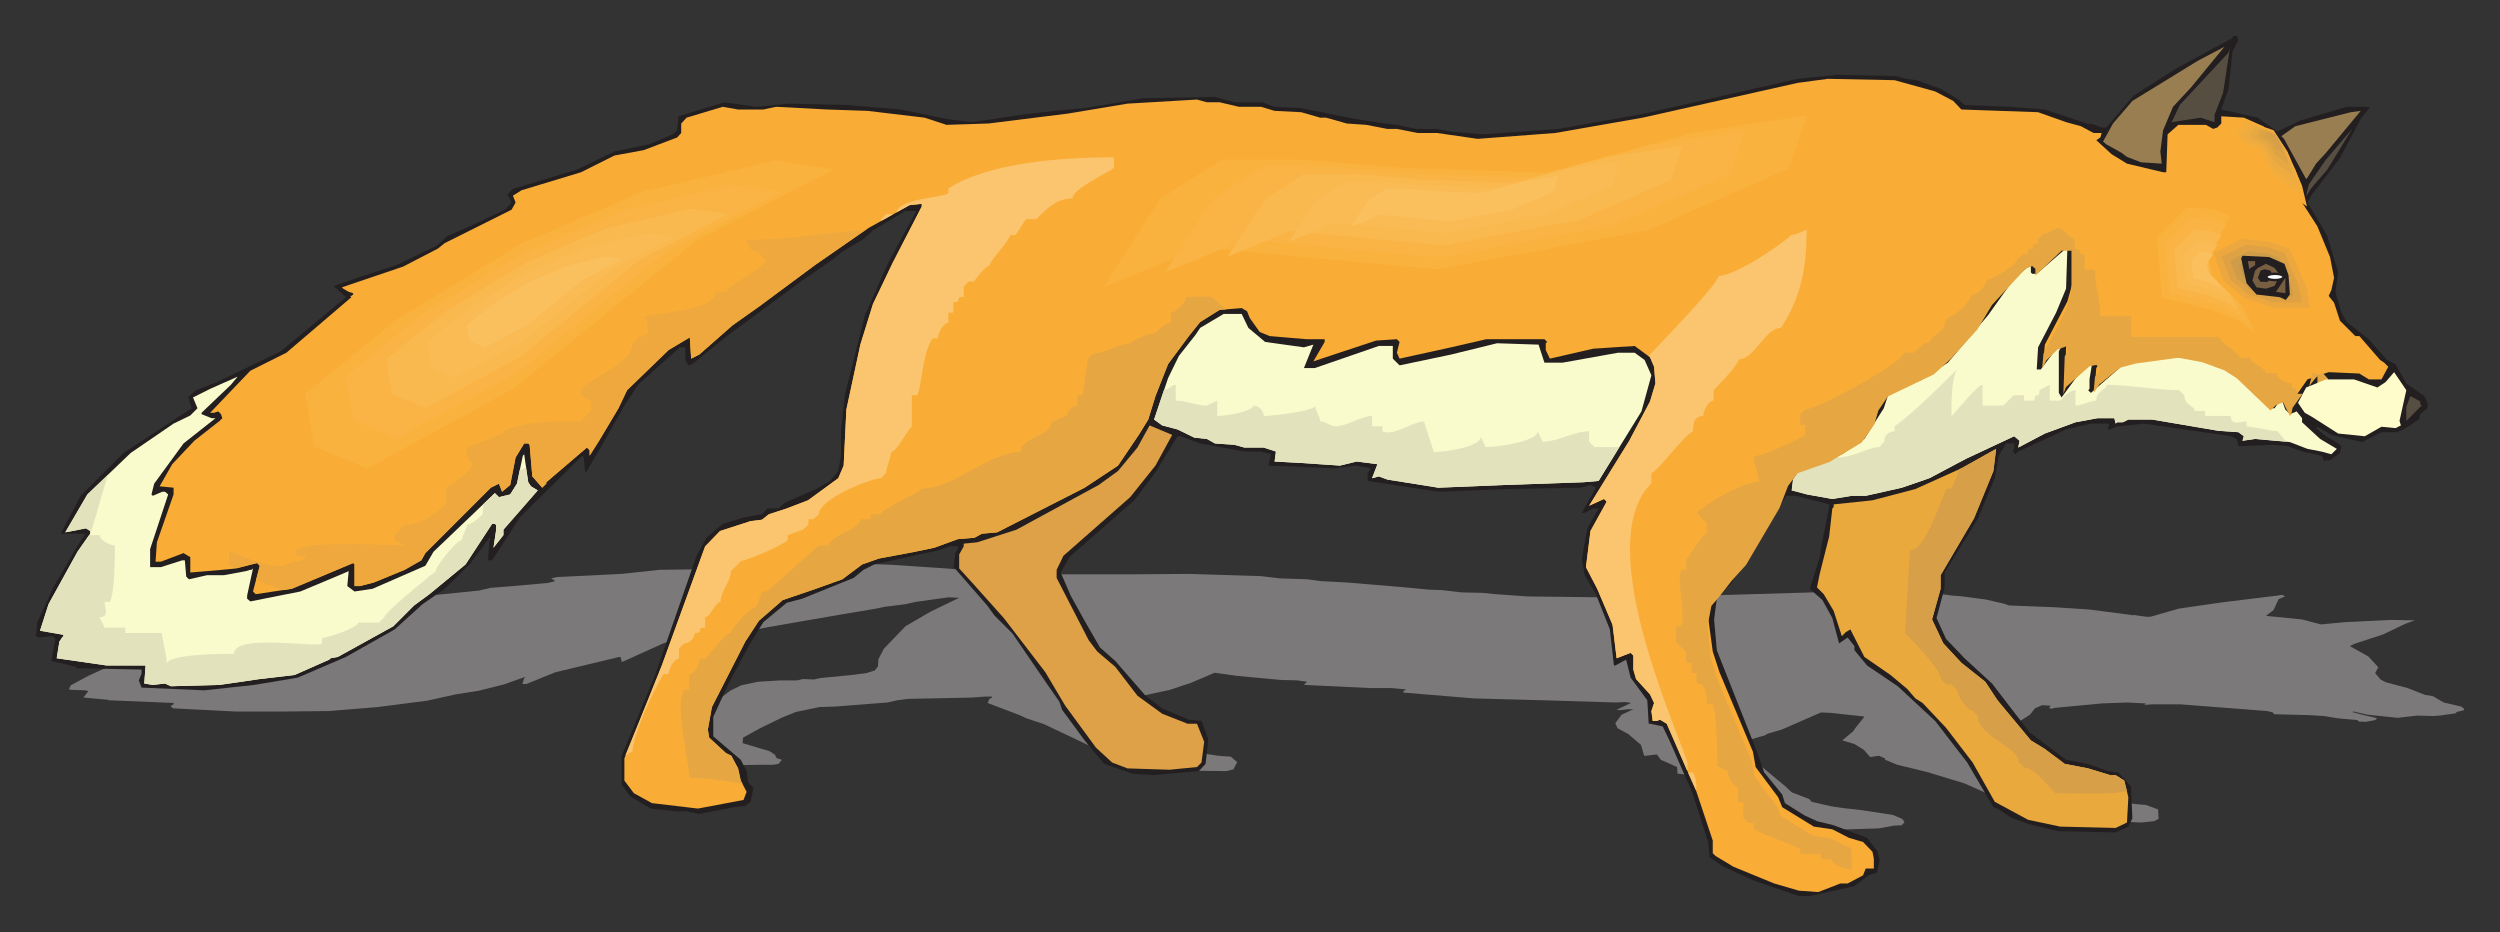 <?xml version="1.0" encoding="UTF-8"?>
<svg xmlns="http://www.w3.org/2000/svg" xmlns:xlink="http://www.w3.org/1999/xlink" width="278.152pt" height="103.7pt" viewBox="0 0 278.152 103.7" version="1.1">
<rect x="0" y="0" width="278.152" height="103.7" fill="#333333" stroke="none"/>
<g id="surface1">
<path style=" stroke:none;fill-rule:nonzero;fill:rgb(48.235%,47.451%,47.451%);fill-opacity:1;" d="M 254.223 66.359 L 253.52 66.664 L 252.965 67.867 L 252.113 68.52 L 256.129 68.922 L 258.238 69.473 L 260.898 69.223 L 266.07 68.973 L 268.68 69.02 L 267.574 69.422 L 265.164 70.578 L 261.953 71.633 L 261.449 71.883 L 263.508 73.039 L 264.613 74.242 L 264.262 74.895 L 264.863 75.598 L 265.418 75.898 L 267.875 76.555 L 269.785 77.305 L 270.688 77.457 L 271.895 78.16 L 273.852 78.613 L 274.152 78.863 L 274.152 79.016 L 273.348 79.215 L 273.199 79.367 L 271.441 79.617 L 270.688 79.668 L 268.93 79.617 L 266.773 79.867 L 263.41 79.516 L 261.852 79.164 L 261.699 79.215 L 262.805 79.516 L 264.109 79.816 L 264.461 79.918 L 264.262 80.117 L 263.156 80.32 L 262.707 80.27 L 262.555 80.32 L 262.254 80.117 L 260.094 79.918 L 258.59 79.668 L 256.883 79.566 L 253.016 79.465 L 252.867 79.266 L 252.262 79.113 L 242.574 78.363 L 239.461 78.363 L 238.859 78.41 L 238.559 78.41 L 238.707 78.312 L 238.707 78.262 L 236.699 78.16 L 233.887 78.262 L 228.566 78.762 L 228.266 78.863 L 227.965 78.762 L 228.113 78.613 L 228.113 78.512 L 227.211 78.461 L 226.406 78.812 L 225.855 79.516 L 223.898 80.77 L 220.031 82.379 L 219.98 82.879 L 218.977 83.832 L 219.98 84.535 L 221.938 85.238 L 224.949 86.195 L 228.969 87.902 L 232.934 88.957 L 235.395 89.156 L 237.551 89.457 L 238.758 89.559 L 240.113 90.059 L 240.164 91.113 L 239.66 91.367 L 238.254 91.516 L 231.781 91.215 L 228.566 90.863 L 226.559 90.562 L 225.203 90.262 L 224.75 90.211 L 221.938 88.652 L 218.527 87.148 L 214.41 85.895 L 211.094 85.09 L 209.738 84.535 L 209.738 84.387 L 209.035 84.086 L 208.082 84.234 L 207.379 83.434 L 206.324 82.777 L 204.969 82.379 L 206.176 81.371 L 206.527 80.871 L 207.379 79.816 L 207.379 79.719 L 203.715 79.316 L 202.609 79.266 L 198.242 81.172 L 196.684 81.625 L 196.336 81.824 L 194.578 82.328 L 194.227 82.98 L 194.426 83.984 L 198.594 87.449 L 199.348 88.152 L 201.305 88.906 L 201.555 89.207 L 203.715 89.707 L 205.07 89.91 L 206.93 90.109 L 210.594 90.664 L 211.648 91.113 L 211.898 91.465 L 211.598 91.816 L 210.645 91.867 L 209.035 92.168 L 204.066 92.32 L 202.812 92.27 L 197.941 91.617 L 194.578 91.016 L 193.07 90.664 L 192.973 90.16 L 191.266 88.453 L 188.906 86.695 L 188.199 86.246 L 186.797 86.094 L 186.645 86.094 L 186.594 85.34 L 184.789 84.535 L 184.336 83.934 L 183.129 84.086 L 182.93 84.086 L 182.578 82.879 L 181.172 81.676 L 179.969 81.023 L 179.719 80.469 L 180.422 79.516 L 181.727 78.914 L 181.121 78.914 L 180.168 79.016 L 179.867 78.965 L 181.473 78.211 L 180.871 78.109 L 179.766 78.16 L 171.586 77.91 L 164.004 77.707 L 156.121 77.055 L 156.172 76.855 L 156.473 76.703 L 154.816 76.555 L 152.457 76.555 L 145.074 76.203 L 145.426 75.852 L 144.324 75.699 L 142.465 75.648 L 137.594 75.195 L 135.488 74.895 L 135.137 74.848 L 132.574 75.949 L 130.164 76.754 L 122.734 78.363 L 121.73 78.812 L 122.785 79.617 L 124.242 80.469 L 125.848 81.371 L 127.504 81.926 L 130.816 83.129 L 132.625 83.633 L 135.535 84.086 L 136.941 84.184 L 137.645 84.789 L 137.242 85.59 L 136.492 85.793 L 131.371 85.742 L 130.516 85.289 L 125.996 85.191 L 123.887 84.336 L 121.48 83.281 L 121.23 82.98 L 119.871 82.328 L 116.156 80.57 L 114.199 79.918 L 113.445 79.566 L 109.883 78.211 L 110.082 77.758 L 110.383 77.609 L 110.383 77.508 L 109.48 77.508 L 108.227 77.609 L 106.016 77.656 L 101.047 77.758 L 99.84 77.91 L 98.738 78.16 L 92.914 78.613 L 91.207 78.664 L 88.547 79.215 L 86.938 79.867 L 84.48 81.07 L 82.672 82.074 L 82.621 82.68 L 85.633 83.582 L 86.234 83.984 L 86.387 84.336 L 86.988 84.535 L 86.637 84.988 L 85.984 85.09 L 84.73 85.09 L 80.863 85.141 L 79.457 85.039 L 78.254 84.988 L 75.492 84.789 L 73.184 84.285 L 72.281 83.883 L 72.379 82.98 L 76.297 80.52 L 81.316 76.805 L 82.469 76.25 L 84.328 75.852 L 86.84 75.699 L 88.695 75.699 L 89.348 75.551 L 90.555 75.598 L 91.207 75.449 L 94.77 75.098 L 96.375 74.895 L 97.332 74.594 L 97.684 74.145 L 97.734 73.34 L 98.336 72.184 L 100.746 69.676 L 103.508 68.066 L 106.719 66.512 L 105.512 66.461 L 101.898 66.965 L 100.793 67.215 L 98.434 67.516 L 97.48 67.715 L 93.867 68.32 L 88.945 69.172 L 85.484 69.773 L 81.418 70.578 L 80.965 70.578 L 80.664 70.379 L 80.664 69.977 L 80.059 69.977 L 75.34 71.031 L 73.684 71.633 L 71.125 72.789 L 69.367 73.59 L 69.164 73.641 L 69.066 73.141 L 68.914 73.09 L 61.785 74.797 L 58.574 76.102 L 58.121 76.102 L 58.32 75.449 L 58.473 75.398 L 58.32 75.348 L 56.062 76.152 L 53.25 76.855 L 50.691 77.258 L 47.527 77.961 L 42.055 78.664 L 36.582 79.113 L 31.766 79.164 L 26.191 79.164 L 19.262 78.812 L 18.961 78.562 L 19.312 78.363 L 19.312 78.211 L 12.035 77.91 L 12.035 77.859 L 9.273 77.609 L 9.824 76.906 L 9.523 76.805 L 7.969 76.754 L 7.664 76.703 L 7.867 76.25 L 9.824 75.195 L 12.688 73.891 L 13.34 73.641 L 13.391 73.59 L 10.727 73.492 L 13.039 72.336 L 17.957 71.129 L 25.637 69.977 L 25.336 69.625 L 25.188 69.574 L 26.141 69.422 L 28.5 69.223 L 35.68 68.469 L 43.109 67.012 L 42.055 66.664 L 41.754 66.562 L 44.414 66.41 L 48.785 66.16 L 53.301 65.707 L 54.559 65.406 L 57.066 65.207 L 60.984 64.855 L 61.785 64.652 L 61.336 64.352 L 61.988 64.203 L 69.164 63.852 L 73.383 63.398 L 77.25 63.348 L 79.91 63.098 L 80.41 62.996 L 80.613 62.543 L 85.734 62.293 L 89.246 62.543 L 92.812 62.594 L 99.289 62.844 L 105.312 63.246 L 110.383 63.699 L 113.195 63.902 L 125.746 63.902 L 132.273 63.852 L 140.309 64.102 L 142.414 64.352 L 145.477 64.453 L 146.883 64.652 L 149.797 64.805 L 155.82 65.305 L 159.031 65.609 L 160.438 65.656 L 162.598 65.91 L 164.906 65.961 L 166.414 66.109 L 169.977 66.359 L 178.359 66.461 L 188 66.312 L 205.07 65.809 L 209.59 65.859 L 216.066 66.109 L 217.172 66.262 L 218.375 66.359 L 220.984 66.711 L 222.945 67.164 L 223.547 67.363 L 228.668 67.566 L 232.48 67.816 L 237.102 68.418 L 237.25 68.469 L 237.402 68.418 L 238.055 68.52 L 238.809 68.621 L 239.258 68.621 L 242.422 67.715 L 247.293 67.012 L 253.418 66.262 L 253.719 66.211 L 254.02 66.211 L 254.223 66.359 "/>
<path style=" stroke:none;fill-rule:nonzero;fill:rgb(13.725%,12.157%,12.549%);fill-opacity:1;" d="M 249.051 4.453 L 248.398 5.707 L 247.945 9.875 L 247.141 12.184 L 251.207 13.09 L 253.367 14.645 L 255.977 13.391 L 261.098 11.883 L 263.711 11.883 L 262.656 13.238 L 260.344 17.605 L 257.234 21.625 L 256.73 22.527 L 258.941 26.242 L 260.145 30.309 L 259.844 32.469 L 260.496 34.777 L 261.098 35.832 L 263.559 37.742 L 265.566 40.051 L 266.52 40.504 L 267.727 42.66 L 269.734 44.066 L 270.086 44.82 L 270.086 45.422 L 269.281 46.078 L 269.133 46.68 L 267.426 47.781 L 266.672 48.086 L 264.965 48.086 L 262.805 49.188 L 259.391 48.387 L 257.836 47.48 L 257.684 47.633 L 258.789 48.535 L 260.145 49.34 L 260.496 49.641 L 260.344 50.395 L 259.242 51.195 L 258.789 51.195 L 258.641 51.348 L 258.289 50.695 L 256.129 50.242 L 254.574 49.641 L 252.914 49.488 L 249.051 49.641 L 248.848 48.836 L 248.246 48.535 L 238.508 47.129 L 235.395 47.48 L 234.793 47.781 L 234.492 47.781 L 234.641 47.332 L 234.641 47.129 L 232.633 47.129 L 229.871 47.781 L 224.551 50.242 L 224.246 50.543 L 223.945 50.242 L 224.098 49.793 L 224.098 49.34 L 223.195 49.34 L 222.391 50.695 L 221.938 53.207 L 220.082 57.676 L 216.367 63.699 L 216.367 65.355 L 215.461 68.77 L 216.516 71.082 L 218.574 73.238 L 221.637 76.051 L 225.805 81.473 L 229.871 84.535 L 232.332 84.988 L 234.492 85.793 L 235.695 85.941 L 237.102 87.5 L 237.25 91.062 L 236.801 91.969 L 235.395 92.621 L 228.918 92.469 L 225.656 91.668 L 223.645 90.914 L 222.242 89.961 L 221.789 89.809 L 218.875 84.84 L 215.312 80.219 L 211.145 76.352 L 207.73 74.043 L 206.324 72.336 L 206.324 71.883 L 205.57 70.93 L 204.617 71.582 L 203.867 68.77 L 202.762 66.762 L 201.355 65.508 L 202.461 61.992 L 202.762 60.137 L 203.516 56.418 L 203.516 56.117 L 199.848 55.164 L 198.746 55.164 L 194.578 62.344 L 193.02 64 L 192.719 64.805 L 191.012 66.613 L 190.711 68.922 L 191.012 72.336 L 195.48 83.633 L 196.285 85.941 L 198.293 88.402 L 198.594 89.355 L 200.754 90.711 L 202.16 91.367 L 204.016 91.816 L 207.73 93.223 L 208.836 94.629 L 209.137 95.684 L 208.836 97.09 L 207.883 97.391 L 206.324 98.598 L 201.355 99.699 L 200.152 99.699 L 195.18 97.992 L 191.766 96.438 L 190.211 95.383 L 190.059 93.676 L 188.25 88.102 L 185.742 82.379 L 184.988 80.82 L 183.582 80.52 L 183.434 80.52 L 183.281 77.91 L 181.426 75.398 L 180.922 73.391 L 179.719 74.043 L 179.566 74.043 L 179.113 70.027 L 177.559 66.109 L 176.305 64 L 176 62.145 L 176.605 58.781 L 177.859 56.57 L 177.258 56.57 L 176.305 57.07 L 176 57.07 L 177.559 54.262 L 176.957 53.961 L 175.852 54.262 L 167.668 54.41 L 160.035 54.711 L 152.156 53.508 L 152.156 52.703 L 152.508 52.102 L 150.797 51.801 L 148.438 52.102 L 141.109 51.801 L 141.41 50.543 L 140.309 50.242 L 138.449 50.242 L 133.527 49.34 L 131.371 48.535 L 131.02 48.535 L 128.559 52.555 L 126.199 55.664 L 118.969 61.992 L 118.016 63.699 L 119.121 66.262 L 120.676 69.07 L 122.383 72.035 L 124.09 73.543 L 127.453 77.406 L 129.312 78.812 L 132.273 80.07 L 133.68 80.219 L 134.434 82.227 L 134.133 84.988 L 133.379 85.793 L 128.258 86.246 L 126.047 86.094 L 122.836 84.988 L 120.676 82.379 L 118.168 78.965 L 117.863 78.059 L 116.461 76.051 L 112.645 70.477 L 110.633 68.469 L 109.832 67.363 L 106.117 63.098 L 106.266 61.539 L 106.57 61.09 L 106.57 60.789 L 105.664 60.789 L 104.41 61.238 L 102.25 61.691 L 97.281 62.797 L 96.074 63.398 L 94.973 64.301 L 89.246 66.613 L 87.539 67.062 L 84.93 69.223 L 83.375 71.734 L 81.066 76.051 L 79.359 79.766 L 79.359 81.926 L 82.418 84.535 L 83.07 85.793 L 83.223 86.996 L 83.824 87.648 L 83.523 89.207 L 82.922 89.656 L 81.668 89.809 L 77.801 90.562 L 76.395 90.262 L 75.191 90.262 L 72.379 89.961 L 70.07 88.555 L 69.164 87.297 L 69.164 84.086 L 72.832 75.246 L 77.5 61.84 L 78.605 59.832 L 80.41 58.277 L 82.922 57.523 L 84.781 57.223 L 85.383 56.57 L 86.637 56.57 L 87.238 55.969 L 90.805 54.41 L 92.359 53.508 L 93.266 52.402 L 93.566 50.695 L 93.566 47.934 L 94.02 43.867 L 96.227 35.078 L 98.836 29.203 L 101.949 23.48 L 100.695 23.48 L 97.129 25.641 L 96.074 26.594 L 93.715 28 L 92.812 28.754 L 89.246 31.215 L 84.43 34.777 L 81.066 37.238 L 77.047 40.504 L 76.598 40.652 L 76.246 40.051 L 76.246 38.645 L 75.645 38.645 L 70.973 42.812 L 69.469 45.121 L 67.008 49.488 L 65.301 52.402 L 65.098 52.555 L 64.949 50.895 L 64.797 50.695 L 57.871 57.523 L 54.758 62.344 L 54.305 62.344 L 54.457 60.137 L 54.605 59.984 L 54.457 59.832 L 52.246 62.797 L 49.484 65.508 L 47.023 67.215 L 43.914 70.027 L 38.492 73.09 L 33.117 75.398 L 28.297 76.203 L 22.727 76.805 L 15.75 76.504 L 15.445 75.699 L 15.75 74.945 L 15.75 74.496 L 8.469 74.344 L 8.469 74.195 L 5.707 73.543 L 6.16 71.082 L 5.859 70.777 L 4.301 70.93 L 4 70.777 L 4.152 69.223 L 6.008 65.207 L 8.77 60.488 L 9.422 59.531 L 9.422 59.383 L 6.762 59.383 L 8.969 55.164 L 13.738 50.395 L 21.32 45.422 L 21.02 44.367 L 20.871 44.219 L 21.824 43.414 L 24.133 42.512 L 31.211 39.098 L 38.492 33.07 L 37.438 32.117 L 37.137 31.816 L 39.746 30.91 L 44.062 29.508 L 48.582 27.348 L 49.789 26.242 L 52.246 25.188 L 56.164 23.332 L 56.918 22.527 L 56.465 21.625 L 57.066 21.02 L 64.195 18.863 L 68.363 16.852 L 72.23 16.051 L 74.84 14.945 L 75.34 14.492 L 75.492 12.938 L 80.613 11.379 L 84.125 11.883 L 87.691 11.531 L 94.168 11.68 L 100.242 12.184 L 105.312 13.238 L 108.125 13.59 L 113.547 12.785 L 117.262 12.336 L 120.676 12.031 L 127.152 10.93 L 135.184 10.777 L 137.344 11.379 L 140.457 11.379 L 141.812 11.883 L 144.773 12.031 L 150.797 13.238 L 154.062 13.742 L 155.418 13.891 L 157.578 14.344 L 159.887 14.344 L 161.441 14.645 L 165.008 14.945 L 173.391 14.344 L 182.98 12.637 L 200 8.77 L 204.469 8.316 L 210.945 8.469 L 212.047 8.77 L 213.254 8.922 L 215.914 9.875 L 217.922 11.078 L 218.574 11.68 L 223.645 11.883 L 227.512 12.184 L 232.18 13.742 L 232.332 13.891 L 232.48 13.742 L 233.086 13.891 L 233.836 14.191 L 234.34 14.191 L 237.402 10.629 L 242.223 7.566 L 248.246 4.301 L 248.547 4 L 248.848 4 L 249.051 4.453 "/>
<path style=" stroke:none;fill-rule:nonzero;fill:rgb(60%,49.412%,31.765%);fill-opacity:1;" d="M 241.77 11.883 L 240.668 14.492 L 240.363 16.852 L 240.516 18.207 L 238.207 18.059 L 236.648 17.457 L 236.047 17.004 L 234.34 16.051 L 233.988 15.75 L 235.094 13.742 L 237.25 11.23 L 244.531 6.762 L 247.492 5.203 L 243.777 9.723 L 241.77 11.883 "/>
<path style=" stroke:none;fill-rule:nonzero;fill:rgb(97.647%,67.843%,21.569%);fill-opacity:1;" d="M 215.312 10.176 L 217.32 11.23 L 218.223 12.184 L 226.758 12.484 L 229.871 13.59 L 231.527 14.043 L 232.934 14.797 L 233.836 14.797 L 233.688 15.297 L 233.234 15.598 L 234.941 17.156 L 236.648 18.207 L 240.668 19.164 L 241.02 19.164 L 241.168 14.945 L 242.371 13.891 L 245.434 13.891 L 246.238 14.344 L 246.691 14.191 L 247.141 13.742 L 247.141 12.938 L 249.652 13.09 L 251.809 14.043 L 253.82 16.051 L 255.375 18.863 L 255.977 20.52 L 256.129 22.527 L 257.836 25.188 L 259.242 28.602 L 259.691 30.91 L 259.391 32.27 L 259.09 32.922 L 259.691 33.676 L 260.344 35.684 L 262.055 37.391 L 262.504 37.391 L 264.812 40.051 L 265.266 40.352 L 265.719 40.805 L 264.965 42.211 L 263.559 42.211 L 262.504 41.559 L 259.09 41.406 L 256.73 42.211 L 255.227 44.367 L 255.074 45.121 L 254.926 45.273 L 254.121 43.715 L 253.367 44.066 L 252.766 44.668 L 249.051 41.105 L 247.645 40.203 L 245.133 39.246 L 242.523 38.797 L 237.754 39.449 L 236.047 39.902 L 233.688 41.758 L 233.234 42.512 L 233.086 42.66 L 233.234 40.953 L 233.688 40.203 L 233.688 39.902 L 233.387 39.598 L 232.633 39.75 L 230.023 42.059 L 229.723 42.812 L 229.871 38.645 L 230.172 38.191 L 230.172 37.742 L 230.023 37.539 L 229.066 37.891 L 227.812 39.098 L 227.512 39.75 L 227.363 39.902 L 227.512 38.344 L 230.023 33.523 L 230.625 31.363 L 230.625 26.895 L 229.52 26.895 L 226.609 29.656 L 226.609 28.902 L 226.258 28.602 L 225.504 28.902 L 221.789 32.922 L 220.082 35.684 L 217.172 38.945 L 215.312 40.652 L 211.746 42.359 L 210.191 43.113 L 209.137 44.668 L 208.637 46.227 L 207.281 48.234 L 203.664 50.395 L 200.152 51.648 L 199.047 53.004 L 198.141 55.516 L 194.426 61.84 L 192.871 63.547 L 191.465 65.355 L 190.562 66.41 L 190.059 68.77 L 190.562 72.488 L 191.312 74.797 L 195.031 83.633 L 195.332 85.34 L 197.84 88.703 L 198.293 89.809 L 201.809 91.969 L 203.867 92.27 L 205.723 93.223 L 207.281 93.676 L 208.336 94.777 L 208.484 95.531 L 208.484 96.637 L 207.582 96.637 L 207.281 97.391 L 205.57 98.293 L 204.77 98.293 L 202.309 99.25 L 200.152 99.098 L 197.387 98.293 L 192.871 96.438 L 190.863 95.23 L 190.562 94.93 L 190.562 93.523 L 188.703 87.949 L 185.441 80.52 L 184.688 80.07 L 184.336 80.219 L 183.883 80.219 L 183.734 79.113 L 184.035 78.211 L 183.582 77.258 L 182.027 75.551 L 181.727 74.496 L 181.727 72.938 L 181.426 72.637 L 179.867 73.238 L 179.414 69.523 L 177.707 65.508 L 176.453 63.098 L 176.957 59.082 L 178.762 55.816 L 178.461 55.516 L 176.805 56.27 L 181.273 49.039 L 183.582 44.668 L 184.184 42.66 L 184.035 40.805 L 183.582 39.75 L 181.875 38.492 L 177.258 38.797 L 172.438 39.902 L 171.984 38.945 L 171.984 38.191 L 172.137 38.043 L 171.836 37.742 L 165.359 37.742 L 161.441 38.645 L 155.719 39.902 L 155.418 39.246 L 155.719 38.043 L 155.418 37.742 L 153.109 37.891 L 146.129 40.203 L 147.383 38.043 L 147.383 37.742 L 145.379 37.742 L 141.262 37.391 L 140.156 36.938 L 139.051 35.383 L 138.75 34.629 L 138.148 34.277 L 135.688 34.477 L 133.527 35.832 L 132.273 37.391 L 129.965 40.504 L 128.559 44.066 L 127.754 46.68 L 126.699 48.387 L 124.391 51.801 L 120.676 54.262 L 110.938 59.23 L 109.23 59.383 L 108.426 59.832 L 106.57 59.984 L 103.957 60.938 L 101.797 61.391 L 97.781 62.145 L 95.926 62.797 L 93.715 64.453 L 90.352 65.656 L 87.09 66.762 L 84.43 69.07 L 82.922 71.383 L 79.207 78.664 L 78.754 81.172 L 78.906 82.074 L 80.762 83.785 L 81.367 84.086 L 82.117 85.492 L 82.418 86.848 L 83.07 88.102 L 82.723 89.004 L 77.652 89.961 L 72.531 89.355 L 70.523 88.25 L 69.469 86.848 L 69.469 84.387 L 72.078 77.91 L 73.633 74.043 L 78.453 60.789 L 80.109 59.082 L 83.523 57.977 L 84.781 57.824 L 85.535 57.223 L 87.539 56.57 L 89.902 55.664 L 93.266 53.207 L 93.867 51.801 L 94.168 45.574 L 95.723 38.344 L 97.129 33.824 L 99.34 29.203 L 102.551 22.98 L 102.551 22.676 L 101.195 22.828 L 96.68 25.34 L 90.652 29.508 L 84.43 34.125 L 81.516 36.184 L 77.801 39.449 L 76.898 39.902 L 76.746 37.539 L 74.387 38.945 L 69.77 43.414 L 68.812 45.422 L 66.656 49.039 L 65.602 50.695 L 65.602 50.094 L 65.301 49.793 L 60.781 53.656 L 60.781 53.809 L 60.328 54.262 L 59.227 53.004 L 58.926 49.488 L 58.773 49.34 L 58.32 49.34 L 57.367 50.895 L 56.766 53.961 L 55.859 54.711 L 55.512 53.809 L 54.605 54.262 L 47.328 61.539 L 46.875 62.344 L 45.02 63.398 L 41.602 64.805 L 40.047 65.207 L 39.445 65.207 L 39.445 62.797 L 39.293 62.645 L 32.465 65.508 L 28.449 66.109 L 28.148 65.809 L 28.902 62.945 L 28.602 62.645 L 26.293 63.246 L 24.734 63.398 L 21.172 63.699 L 21.172 61.992 L 20.418 61.539 L 17.906 62.492 L 17.305 62.492 L 17.457 60.336 L 19.312 55.012 L 19.312 54.262 L 17.758 54.109 L 19.16 51.648 L 21.621 49.039 L 24.434 46.828 L 24.734 46.527 L 24.586 46.078 L 24.281 45.773 L 23.832 45.926 L 23.379 45.926 L 27.848 41.254 L 31.863 39.246 L 39.094 33.07 L 38.941 32.922 L 39.094 32.922 L 39.293 32.77 L 39.293 32.621 L 38.793 32.469 L 38.188 32.117 L 38.039 31.969 L 44.867 29.656 L 48.734 27.648 L 49.484 27.047 L 56.918 23.332 L 57.367 22.527 L 57.066 21.773 L 58.02 21.172 L 64.648 19.164 L 68.363 17.305 L 71.625 16.703 L 75.34 15.297 L 75.793 14.797 L 75.793 13.742 L 76.395 13.09 L 80.41 11.883 L 82.117 12.184 L 84.93 12.184 L 86.336 11.883 L 92.059 12.184 L 96.527 12.336 L 102.855 13.09 L 105.312 13.891 L 109.98 13.742 L 118.82 12.637 L 125.445 11.531 L 133.176 11.078 L 134.281 11.379 L 135.688 11.379 L 137.848 11.883 L 140.309 11.883 L 141.812 12.336 L 144.773 12.484 L 146.883 13.09 L 147.535 13.09 L 149.844 13.742 L 152.004 13.891 L 154.363 14.344 L 155.418 14.344 L 157.727 14.797 L 159.887 14.797 L 164.402 15.449 L 173.039 14.797 L 182.781 13.09 L 200 9.223 L 203.363 8.77 L 210.793 8.922 L 215.312 10.176 "/>
<path style=" stroke:none;fill-rule:nonzero;fill:rgb(98.039%,98.431%,80%);fill-opacity:1;" d="M 228.766 34.777 L 226.758 38.645 L 226.609 41.105 L 227.059 41.105 L 228.918 38.645 L 229.371 38.492 L 229.066 39.098 L 229.066 43.715 L 229.371 44.219 L 231.078 41.906 L 232.781 40.352 L 232.48 42.211 L 232.48 43.266 L 232.332 43.414 L 232.633 43.715 L 236.5 40.352 L 241.168 39.598 L 245.637 40.203 L 248.246 41.406 L 250.758 43.715 L 252.766 45.422 L 253.066 45.422 L 253.82 44.367 L 254.273 45.574 L 254.773 46.078 L 255.527 45.773 L 256.129 46.527 L 256.129 46.98 L 258.137 48.836 L 259.996 49.941 L 259.391 50.543 L 258.289 50.242 L 256.73 49.941 L 254.773 49.188 L 250.906 48.836 L 249.5 49.039 L 249.652 48.535 L 249.051 48.086 L 246.84 47.934 L 239.461 46.68 L 236.801 46.68 L 236.199 46.98 L 235.547 46.98 L 235.395 47.129 L 235.242 46.527 L 233.387 46.527 L 230.926 46.98 L 227.512 48.234 L 224.551 49.793 L 224.699 49.039 L 224.098 48.535 L 218.727 51.047 L 214.66 53.207 L 211.598 54.262 L 207.582 55.164 L 206.023 55.164 L 203.867 55.516 L 201.055 55.012 L 199.348 54.562 L 199.496 53.355 L 200.152 52.402 L 200.602 52.102 L 204.922 50.543 L 207.43 48.836 L 209.59 45.422 L 210.039 44.066 L 211.297 43.113 L 213.605 42.359 L 216.719 40.352 L 221.188 35.078 L 223.945 31.215 L 225.957 29.355 L 225.957 30.309 L 226.105 30.461 L 226.609 30.461 L 230.023 27.5 L 229.871 32.117 L 228.766 34.777 "/>
<path style=" stroke:none;fill-rule:nonzero;fill:rgb(98.039%,98.431%,80%);fill-opacity:1;" d="M 138.898 36.484 L 140.758 38.043 L 145.074 38.645 L 146.129 38.344 L 145.074 40.953 L 146.281 40.953 L 153.41 38.492 L 154.965 38.492 L 154.965 39.902 L 155.719 40.652 L 161.441 39.449 L 166.562 38.191 L 171.184 38.344 L 171.836 40.352 L 173.844 40.352 L 180.02 39.246 L 181.875 39.246 L 182.98 40.051 L 183.734 41.758 L 182.629 45.773 L 177.859 53.508 L 176.152 53.656 L 167.316 53.961 L 160.035 54.262 L 154.363 53.355 L 153.41 53.004 L 152.656 53.207 L 153.258 51.648 L 150.949 51.348 L 149.094 51.801 L 144.574 51.5 L 141.812 51.348 L 141.961 50.242 L 140.609 49.793 L 138.449 49.793 L 137.344 49.488 L 135.184 49.34 L 134.281 48.836 L 132.875 48.688 L 131.02 47.781 L 129.312 47.332 L 128.406 46.68 L 129.965 42.059 L 131.168 39.598 L 133.027 37.238 L 133.527 36.484 L 136.141 34.93 L 138.148 34.93 L 138.898 36.484 "/>
<path style=" stroke:none;fill-rule:nonzero;fill:rgb(87.059%,63.137%,27.843%);fill-opacity:1;" d="M 128.559 51.801 L 125.746 55.312 L 118.316 61.84 L 117.562 63.398 L 117.562 64.301 L 121.129 71.23 L 122.082 72.488 L 124.09 74.195 L 126.551 77.406 L 129.312 79.414 L 132.125 80.52 L 133.176 80.52 L 133.98 82.527 L 133.68 84.84 L 133.176 85.34 L 130.113 85.641 L 125.445 85.492 L 123.738 84.84 L 121.934 83.18 L 118.516 78.512 L 116.309 74.797 L 111.688 68.77 L 108.277 64.957 L 106.719 63.246 L 106.719 61.691 L 107.223 60.789 L 107.223 60.488 L 108.727 60.336 L 113.098 58.93 L 122.234 53.961 L 124.391 52.402 L 126.551 49.793 L 127.906 47.332 L 130.418 48.387 L 128.559 51.801 "/>
<path style=" stroke:none;fill-rule:nonzero;fill:rgb(91.765%,66.275%,23.922%);fill-opacity:1;" d="M 219.629 57.676 L 215.914 64 L 215.914 65.508 L 214.961 68.922 L 216.215 71.582 L 218.223 73.742 L 220.883 75.852 L 222.242 77.91 L 225.957 82.379 L 227.512 83.332 L 229.723 84.988 L 232.332 85.492 L 234.793 86.246 L 235.395 86.246 L 236.348 86.848 L 236.801 88.703 L 236.648 91.516 L 235.395 92.117 L 229.219 91.969 L 225.656 91.215 L 221.938 89.207 L 219.48 84.84 L 216.516 80.973 L 213.906 78.211 L 213.105 77.707 L 212.199 76.652 L 210.34 75.098 L 207.43 73.09 L 205.871 70.027 L 205.371 70.328 L 204.922 70.777 L 204.016 67.969 L 202.91 66.109 L 202.16 65.355 L 202.461 63.852 L 203.516 59.684 L 203.867 56.57 L 204.016 56.418 L 204.016 56.117 L 208.336 55.664 L 213.105 54.41 L 218.223 52.102 L 222.09 49.941 L 221.789 52.402 L 219.629 57.676 "/>
<path style=" stroke:none;fill-rule:nonzero;fill:rgb(88.627%,89.02%,74.118%);fill-opacity:1;" d="M 129.512 43.363 C 130.266 43.266 130.316 42.812 130.816 42.812 L 130.816 44.57 C 131.973 44.57 133.125 45.121 134.281 45.121 L 135.438 44.57 L 135.438 46.277 C 136.59 46.277 139.453 45.723 139.453 45.121 C 140.055 45.121 140.609 45.723 140.609 46.277 C 141.711 46.277 146.332 45.723 146.332 45.121 C 146.332 45.723 146.883 46.277 146.883 46.879 C 147.484 46.879 148.039 47.434 148.641 47.434 C 149.797 47.434 151.5 46.277 152.656 46.277 L 152.656 47.434 L 153.812 47.434 L 153.812 47.984 C 154.965 48.586 157.273 46.879 158.43 46.879 L 159.535 50.293 C 160.688 50.293 164.754 49.742 164.754 48.586 L 165.309 49.742 C 166.461 49.742 171.082 49.137 171.082 47.984 L 171.633 49.137 C 173.391 49.137 175.098 47.984 176.805 47.984 L 176.805 49.137 L 177.406 49.742 L 180.168 49.742 L 177.859 53.508 L 176.152 53.656 L 167.316 53.961 L 160.035 54.262 L 154.363 53.355 L 153.41 53.004 L 152.656 53.207 L 153.258 51.648 L 150.949 51.348 L 149.094 51.801 L 144.574 51.5 L 141.812 51.348 L 141.961 50.242 L 140.609 49.793 L 138.449 49.793 L 137.344 49.488 L 135.184 49.34 L 134.281 48.836 L 132.875 48.688 L 131.02 47.781 L 129.312 47.332 L 128.406 46.68 L 129.512 43.363 "/>
<path style=" stroke:none;fill-rule:nonzero;fill:rgb(88.627%,89.02%,74.118%);fill-opacity:1;" d="M 204.469 50.746 C 204.469 50.797 204.469 50.844 204.469 50.895 C 206.176 50.895 207.934 49.742 209.086 49.742 L 209.641 49.137 C 209.641 47.984 210.793 47.984 210.793 47.984 L 210.793 47.434 C 213.105 45.723 215.41 43.414 217.723 41.105 C 217.121 42.258 217.121 44.57 217.121 46.277 C 217.723 45.723 220.031 42.812 220.582 42.812 L 220.582 45.121 L 222.895 45.121 L 224.047 43.969 L 225.203 43.969 L 225.203 44.57 L 226.359 44.57 C 226.359 43.414 226.91 44.57 226.91 43.414 L 228.062 42.812 L 228.062 44.57 L 229.219 44.57 C 229.77 43.969 230.375 43.414 230.926 43.414 L 230.926 45.121 C 231.527 45.121 232.684 44.57 233.234 44.57 C 233.234 43.414 234.391 43.414 234.391 42.812 C 236.699 42.812 240.164 43.414 242.473 43.414 L 243.023 43.969 C 243.023 45.121 244.18 45.121 244.18 45.723 L 245.336 45.723 L 245.336 46.277 L 248.195 46.277 C 248.195 47.434 249.352 46.879 249.953 46.879 L 249.953 47.434 C 250.508 47.434 252.816 47.984 253.418 47.984 C 253.668 48.285 254.02 48.688 254.32 49.137 L 250.906 48.836 L 249.5 49.039 L 249.652 48.535 L 249.051 48.086 L 246.84 47.934 L 239.461 46.68 L 236.801 46.68 L 236.199 46.98 L 235.547 46.98 L 235.395 47.129 L 235.242 46.527 L 233.387 46.527 L 230.926 46.98 L 227.512 48.234 L 224.551 49.793 L 224.699 49.039 L 224.098 48.535 L 218.727 51.047 L 214.66 53.207 L 211.598 54.262 L 207.582 55.164 L 206.023 55.164 L 203.867 55.516 L 201.055 55.012 L 199.348 54.562 L 199.496 53.355 L 200.152 52.402 L 200.602 52.102 L 204.469 50.746 "/>
<path style=" stroke:none;fill-rule:nonzero;fill:rgb(90.196%,65.098%,25.882%);fill-opacity:1;" d="M 257.836 42.812 L 257.836 41.508 L 257.285 41.508 L 256.883 43.113 L 256.781 43.164 C 257.082 42.762 257.938 41.508 258.438 41.508 L 258.992 42.109 L 258.992 42.461 L 258.941 42.461 Z M 256.18 43.816 L 255.578 43.816 C 255.578 42.66 254.973 43.816 254.973 42.66 C 254.422 42.66 253.266 42.109 253.266 41.508 L 252.113 41.508 C 252.113 40.953 250.355 40.402 250.355 39.801 L 249.199 39.801 C 249.199 39.246 246.941 38.094 246.941 37.488 L 237.152 37.488 L 237.152 35.18 L 233.688 35.18 C 233.688 33.473 233.086 31.766 233.086 30.008 L 231.93 30.008 L 231.93 28.301 C 230.824 28.301 231.93 27.699 230.824 27.699 L 230.824 26.543 C 230.223 26.543 229.672 25.391 229.066 25.391 C 228.516 25.391 227.914 25.992 227.363 25.992 L 226.758 26.543 L 226.758 27.148 L 226.207 27.148 L 226.207 27.699 L 225.605 27.699 L 225.605 28.301 L 225.051 28.301 L 224.449 28.852 C 224.449 29.457 221.586 31.164 221.035 31.164 C 221.035 31.766 219.879 32.871 219.277 32.871 C 219.277 33.473 217.57 35.18 216.969 35.18 L 216.418 35.781 C 216.418 36.938 214.66 37.488 214.66 38.094 C 214.109 38.094 213.555 38.645 212.953 39.246 L 211.797 39.246 C 211.797 40.402 202.008 45.574 200.852 45.574 L 200.301 46.125 L 200.301 47.281 L 200.852 47.281 L 200.852 48.434 C 199.699 49.039 196.234 50.746 195.129 50.746 C 195.129 51.902 195.684 52.453 195.684 53.609 C 193.977 53.609 189.91 55.918 188.754 57.07 L 189.91 58.227 L 189.91 59.383 C 189.355 59.383 188.199 61.691 187.598 62.242 L 187.598 63.398 L 187.047 63.398 C 186.496 64.555 187.598 68.52 187.047 69.676 L 186.496 69.676 L 186.496 71.434 L 187.598 72.586 L 187.598 73.742 L 188.199 73.742 L 188.199 74.895 L 188.754 74.895 L 188.754 76 C 189.91 76 189.91 77.758 189.91 78.312 L 190.512 78.312 C 191.062 79.465 191.062 83.531 191.062 85.238 L 192.219 85.793 C 192.219 86.395 192.82 87.551 193.371 87.551 L 193.371 89.258 L 193.977 89.258 L 193.977 91.016 L 194.527 91.566 L 195.129 91.566 L 195.129 92.168 C 195.684 92.723 199.148 93.875 200.301 94.43 L 200.301 95.031 L 202.609 95.031 L 202.609 95.582 L 203.766 95.582 C 203.766 96.184 205.473 96.738 206.023 96.738 C 206.023 95.934 206.023 95.129 205.973 94.328 L 205.57 94.227 L 203.715 93.273 L 201.707 92.973 L 198.141 90.812 L 197.691 89.707 L 195.18 86.344 L 194.879 84.637 L 191.164 75.801 L 190.41 73.492 L 189.961 69.773 L 190.41 67.414 L 191.312 66.359 L 192.719 64.555 L 194.277 62.844 L 197.992 56.52 L 198.945 54.059 L 200 52.652 L 203.562 51.398 L 207.129 49.238 L 208.535 47.23 L 208.988 45.676 L 210.039 44.117 L 211.598 43.363 L 215.16 41.656 L 217.02 39.949 L 219.98 36.688 L 221.637 33.926 L 225.352 29.906 L 226.105 29.605 L 226.457 29.906 L 226.457 30.66 L 229.371 27.898 L 230.473 27.898 L 230.473 32.367 L 229.871 34.527 L 227.363 39.348 L 227.211 40.906 L 227.363 40.754 L 227.664 40.102 L 228.918 38.895 L 229.871 38.543 L 230.023 38.746 L 230.023 39.195 L 229.723 39.648 L 229.57 43.816 L 229.871 43.062 L 232.48 40.754 L 233.234 40.602 L 233.586 40.906 L 233.586 41.207 L 233.086 41.957 L 232.934 43.664 L 233.086 43.516 L 233.586 42.762 L 235.898 40.906 L 237.602 40.453 L 242.371 39.801 L 245.035 40.301 L 247.492 41.207 L 248.898 42.109 L 252.613 45.676 L 253.219 45.07 L 254.02 44.77 L 254.773 46.277 L 254.926 46.125 L 255.074 45.371 L 256.18 43.816 "/>
<path style=" stroke:none;fill-rule:nonzero;fill:rgb(90.196%,65.098%,25.882%);fill-opacity:1;" d="M 82.621 87.199 C 80.512 86.848 78.453 86.547 76.695 86.547 C 76.695 84.789 74.988 78.461 76.145 76.754 L 76.695 76.754 L 76.695 74.996 C 77.301 74.996 77.852 73.891 77.852 73.289 L 78.453 73.289 C 79.008 72.738 80.715 70.43 81.316 70.43 C 81.316 69.824 83.625 67.516 84.176 67.516 L 84.781 65.809 L 85.332 65.809 L 91.105 60.688 L 92.258 60.688 C 92.258 59.531 95.723 58.93 95.723 57.773 L 96.879 57.773 L 96.879 57.223 L 98.035 57.223 C 98.035 56.621 102.051 54.914 102.602 54.359 C 106.066 54.359 110.082 50.293 113.547 50.293 C 113.547 48.586 117.012 48.586 117.012 46.879 C 117.562 46.879 118.168 46.277 118.719 46.277 C 118.719 45.723 119.32 45.121 119.871 45.121 L 119.871 43.969 L 120.477 43.969 L 121.027 39.949 L 121.629 39.348 C 122.785 39.348 124.492 38.242 125.648 38.242 C 125.648 38.242 127.355 37.09 128.508 37.09 C 129.109 36.484 129.664 35.934 130.266 35.934 L 130.266 34.777 C 130.816 34.777 131.973 33.625 131.973 33.02 L 134.836 33.02 C 134.836 33.02 135.738 33.926 136.441 34.426 L 135.688 34.477 L 133.527 35.832 L 132.273 37.391 L 129.965 40.504 L 128.559 44.066 L 127.754 46.68 L 126.699 48.387 L 124.391 51.801 L 120.676 54.262 L 110.938 59.23 L 109.23 59.383 L 108.426 59.832 L 106.57 59.984 L 103.957 60.938 L 101.797 61.391 L 97.781 62.145 L 95.926 62.797 L 93.715 64.453 L 90.352 65.656 L 87.09 66.762 L 84.43 69.07 L 82.922 71.383 L 79.207 78.664 L 78.754 81.172 L 78.906 82.074 L 80.762 83.785 L 81.367 84.086 L 82.117 85.492 L 82.418 86.848 L 82.621 87.199 "/>
<path style=" stroke:none;fill-rule:nonzero;fill:rgb(84.314%,62.353%,28.235%);fill-opacity:1;" d="M 217.973 52.203 C 217.672 53.105 217.371 53.91 217.121 54.359 L 216.566 54.359 C 215.965 55.516 214.258 61.238 212.5 61.238 L 211.949 70.43 C 212.5 70.98 215.965 74.445 215.965 75.598 L 216.566 76.152 L 217.121 76.152 L 217.723 76.754 C 217.723 77.305 218.875 79.062 219.43 79.062 L 220.031 79.617 C 220.031 81.926 224.598 83.082 224.598 84.789 L 225.203 85.391 C 226.359 85.391 228.062 87.699 228.668 88.25 C 231.277 88.25 234.137 88.453 236.648 88.051 L 236.348 86.848 L 235.395 86.246 L 234.793 86.246 L 232.332 85.492 L 229.723 84.988 L 227.512 83.332 L 225.957 82.379 L 222.242 77.91 L 220.883 75.852 L 218.223 73.742 L 216.215 71.582 L 214.961 68.922 L 215.914 65.508 L 215.914 64 L 219.629 57.676 L 221.789 52.402 L 222.09 49.941 L 218.223 52.102 L 217.973 52.203 "/>
<path style=" stroke:none;fill-rule:nonzero;fill:rgb(98.431%,77.255%,43.922%);fill-opacity:1;" d="M 98.035 24.586 L 98.035 24.383 L 98.586 23.832 L 99.391 23.832 Z M 99.742 23.633 L 101.195 22.828 L 102.551 22.676 L 102.551 22.98 L 99.34 29.203 L 97.129 33.824 L 95.723 38.344 L 94.168 45.574 L 93.867 51.801 L 93.266 53.207 L 89.902 55.664 L 87.539 56.57 L 85.535 57.223 L 84.781 57.824 L 83.523 57.977 L 80.109 59.082 L 78.453 60.789 L 73.633 74.043 L 72.078 77.91 L 69.566 84.086 C 69.918 83.832 70.219 83.633 70.371 83.633 C 70.371 81.926 72.68 76.754 73.836 74.996 L 74.387 74.996 C 74.387 74.445 74.988 73.289 75.543 73.289 L 75.543 72.137 L 76.145 71.582 C 76.695 71.582 77.301 70.98 77.301 70.43 C 78.453 70.43 77.301 69.824 78.453 69.824 L 78.453 68.668 C 79.008 68.668 79.609 66.965 80.16 66.965 C 80.16 65.809 81.316 64.703 81.316 63.547 L 82.469 62.395 C 83.023 62.395 87.09 60.688 87.641 60.086 L 87.641 59.531 L 89.348 58.93 L 89.949 58.379 L 89.949 57.773 L 90.504 57.773 L 91.105 57.223 C 91.105 55.516 96.879 53.207 98.035 53.207 L 98.586 52.605 C 98.586 52.051 99.137 50.895 99.137 50.293 C 99.742 50.293 100.895 47.984 101.445 47.434 L 101.445 43.969 L 102.051 43.969 C 102.602 42.812 102.602 39.348 103.758 37.641 L 104.359 37.641 C 104.359 37.09 104.91 35.934 105.512 35.934 L 105.512 34.777 L 106.066 34.777 L 106.066 33.625 C 107.223 33.625 106.066 33.02 107.223 33.02 L 107.223 31.867 L 107.773 31.312 L 108.375 31.312 C 108.375 31.312 109.531 29.605 110.082 29.605 C 110.082 29.004 112.395 26.695 112.395 26.145 L 112.996 26.145 L 114.148 24.383 L 115.305 24.383 C 116.41 23.23 117.562 22.074 119.32 22.074 C 119.32 20.973 123.336 19.215 123.938 18.66 L 123.938 17.504 C 118.168 17.504 110.082 18.059 105.512 20.973 L 105.512 21.523 C 104.41 22.074 100.094 22.074 99.742 23.633 "/>
<path style=" stroke:none;fill-rule:nonzero;fill:rgb(98.431%,77.255%,43.922%);fill-opacity:1;" d="M 183.434 39.598 C 187.148 35.73 191.215 31.363 191.215 30.711 C 192.973 30.711 198.141 27.297 199.297 26.145 C 199.848 26.145 201.004 25.539 201.004 25.539 C 201.004 29.605 200.453 33.02 198.141 36.484 C 196.387 36.484 195.23 39.949 193.523 39.949 C 192.973 41.105 191.215 42.812 190.66 43.414 L 190.66 44.57 C 190.059 44.57 189.508 45.723 189.508 46.277 C 188.352 46.277 188.352 47.434 188.352 47.984 C 187.199 48.586 184.336 52.605 183.734 52.605 L 183.734 53.758 C 177.406 60.086 185.441 78.461 187.75 84.789 L 187.75 85.844 L 185.441 80.52 L 184.688 80.07 L 184.336 80.219 L 183.883 80.219 L 183.734 79.113 L 184.035 78.211 L 183.582 77.258 L 182.027 75.551 L 181.727 74.496 L 181.727 72.938 L 181.426 72.637 L 179.867 73.238 L 179.414 69.523 L 177.707 65.508 L 176.453 63.098 L 176.957 59.082 L 178.762 55.816 L 178.461 55.516 L 176.805 56.27 L 181.273 49.039 L 183.582 44.668 L 184.184 42.66 L 184.035 40.805 L 183.582 39.75 Z M 187.801 85.941 L 188.352 85.941 C 188.703 86.547 188.805 87.246 188.703 87.949 L 187.801 85.941 "/>
<path style=" stroke:none;fill-rule:nonzero;fill:rgb(97.647%,67.843%,21.569%);fill-opacity:1;" d="M 131.422 16.902 L 141.711 16.902 L 155.52 18.059 L 173.941 18.66 L 192.973 13.441 L 207.934 11.18 L 205.621 18.059 L 187.199 26.145 L 159.535 31.312 L 128.508 28.453 L 115.855 33.625 L 123.336 22.074 L 131.422 16.902 "/>
<path style=" stroke:none;fill-rule:nonzero;fill:rgb(98.039%,69.804%,24.706%);fill-opacity:1;" d="M 135.988 17.758 C 138.898 17.758 141.812 17.758 144.723 17.758 C 148.641 18.059 152.555 18.41 156.473 18.711 C 161.695 18.863 166.914 19.062 172.137 19.215 C 177.508 17.758 182.879 16.25 188.301 14.797 C 192.52 14.145 196.785 13.488 201.004 12.836 C 200.352 14.797 199.699 16.754 199.047 18.711 C 193.824 21.02 188.602 23.281 183.383 25.59 C 175.551 27.047 167.719 28.504 159.887 29.957 C 151.102 29.156 142.262 28.352 133.527 27.547 C 129.965 29.004 126.348 30.461 122.785 31.918 C 124.895 28.652 127.004 25.391 129.109 22.125 C 131.422 20.668 133.68 19.215 135.988 17.758 "/>
<path style=" stroke:none;fill-rule:nonzero;fill:rgb(98.039%,70.588%,27.059%);fill-opacity:1;" d="M 140.559 18.559 C 142.918 18.559 145.328 18.559 147.734 18.559 C 151 18.812 154.215 19.113 157.426 19.363 C 161.742 19.516 166.012 19.617 170.328 19.766 C 174.746 18.559 179.215 17.355 183.633 16.148 C 187.098 15.598 190.613 15.047 194.074 14.543 C 193.574 16.148 193.02 17.758 192.469 19.363 C 188.199 21.223 183.883 23.129 179.617 24.988 C 173.141 26.191 166.715 27.449 160.238 28.652 C 153.008 27.949 145.73 27.297 138.547 26.594 C 135.586 27.852 132.625 29.055 129.664 30.258 C 131.422 27.547 133.176 24.887 134.934 22.176 C 136.793 20.973 138.648 19.766 140.559 18.559 "/>
<path style=" stroke:none;fill-rule:nonzero;fill:rgb(98.039%,72.549%,30.588%);fill-opacity:1;" d="M 145.074 19.363 C 146.984 19.363 148.891 19.363 150.797 19.363 C 153.309 19.566 155.871 19.816 158.379 20.016 C 161.742 20.117 165.156 20.219 168.52 20.316 C 171.984 19.363 175.5 18.41 178.965 17.457 C 181.727 17.055 184.438 16.652 187.199 16.199 C 186.746 17.457 186.344 18.762 185.941 20.016 C 182.527 21.473 179.164 22.98 175.801 24.434 C 170.73 25.391 165.66 26.344 160.59 27.297 C 154.914 26.746 149.191 26.242 143.52 25.691 C 141.211 26.645 138.898 27.598 136.59 28.551 C 137.945 26.445 139.301 24.336 140.707 22.227 C 142.113 21.273 143.621 20.316 145.074 19.363 "/>
<path style=" stroke:none;fill-rule:nonzero;fill:rgb(98.039%,73.333%,33.333%);fill-opacity:1;" d="M 149.645 20.219 C 151.051 20.219 152.406 20.219 153.812 20.219 C 155.668 20.367 157.477 20.52 159.336 20.668 C 161.793 20.719 164.254 20.82 166.715 20.871 C 169.223 20.219 171.785 19.516 174.293 18.812 C 176.305 18.512 178.312 18.207 180.27 17.906 C 179.969 18.812 179.668 19.715 179.367 20.668 C 176.906 21.723 174.445 22.828 171.984 23.883 C 168.32 24.586 164.605 25.289 160.941 25.941 C 156.773 25.59 152.656 25.188 148.488 24.785 C 146.832 25.488 145.125 26.191 143.418 26.895 C 144.422 25.34 145.426 23.781 146.43 22.277 C 147.484 21.574 148.59 20.871 149.645 20.219 "/>
<path style=" stroke:none;fill-rule:nonzero;fill:rgb(98.431%,75.294%,36.863%);fill-opacity:1;" d="M 154.215 21.02 L 156.824 21.02 L 160.289 21.324 L 164.906 21.473 L 169.625 20.168 L 173.391 19.566 L 172.789 21.324 L 168.172 23.332 L 161.293 24.637 L 153.512 23.883 L 150.348 25.188 L 152.203 22.324 L 154.215 21.02 "/>
<path style=" stroke:none;fill-rule:nonzero;fill:rgb(97.647%,67.843%,21.569%);fill-opacity:1;" d="M 30.66 52.605 L 29.504 45.723 L 41.602 35.934 L 57.719 26.145 L 73.836 19.215 L 91.105 15.195 L 98.586 16.352 L 80.715 25.539 L 56.562 45.121 L 37.535 55.516 L 30.66 52.605 "/>
<path style=" stroke:none;fill-rule:nonzero;fill:rgb(98.039%,69.804%,24.706%);fill-opacity:1;" d="M 34.977 49.691 C 34.625 47.734 34.324 45.773 33.973 43.816 C 37.438 41.055 40.852 38.242 44.266 35.48 C 48.832 32.719 53.402 29.957 57.973 27.148 C 62.539 25.188 67.109 23.23 71.676 21.273 C 76.547 20.168 81.469 19.012 86.336 17.855 C 88.496 18.207 90.605 18.512 92.711 18.863 C 87.641 21.473 82.621 24.082 77.551 26.695 C 70.672 32.219 63.844 37.793 56.965 43.312 C 51.594 46.277 46.223 49.188 40.852 52.102 C 38.895 51.297 36.934 50.492 34.977 49.691 "/>
<path style=" stroke:none;fill-rule:nonzero;fill:rgb(98.039%,70.588%,27.059%);fill-opacity:1;" d="M 39.293 46.73 C 39.043 45.121 38.742 43.516 38.492 41.906 C 41.301 39.598 44.113 37.34 46.926 35.031 C 50.691 32.77 54.457 30.512 58.223 28.199 C 61.988 26.594 65.75 24.988 69.516 23.379 C 73.535 22.426 77.551 21.473 81.617 20.57 C 83.324 20.82 85.082 21.07 86.84 21.371 C 82.672 23.48 78.504 25.641 74.336 27.801 C 68.715 32.367 63.043 36.938 57.418 41.508 C 53 43.918 48.531 46.328 44.113 48.738 C 42.508 48.086 40.902 47.434 39.293 46.73 "/>
<path style=" stroke:none;fill-rule:nonzero;fill:rgb(98.039%,72.549%,30.588%);fill-opacity:1;" d="M 43.613 43.816 C 43.41 42.559 43.16 41.254 42.961 40 C 45.168 38.191 47.426 36.434 49.637 34.629 C 52.598 32.82 55.512 31.012 58.473 29.254 C 61.434 27.949 64.395 26.695 67.359 25.441 C 70.523 24.688 73.684 23.984 76.848 23.23 C 78.203 23.43 79.609 23.633 80.965 23.832 C 77.699 25.539 74.438 27.246 71.176 28.902 C 66.707 32.52 62.289 36.082 57.871 39.699 C 54.355 41.605 50.891 43.465 47.426 45.371 C 46.121 44.871 44.867 44.316 43.613 43.816 "/>
<path style=" stroke:none;fill-rule:nonzero;fill:rgb(98.039%,73.333%,33.333%);fill-opacity:1;" d="M 47.93 40.855 C 47.777 39.949 47.629 39.047 47.477 38.094 C 49.086 36.785 50.691 35.48 52.297 34.176 C 54.457 32.871 56.613 31.566 58.723 30.258 C 60.883 29.355 63.043 28.453 65.199 27.5 C 67.508 26.996 69.82 26.445 72.078 25.891 C 73.082 26.043 74.086 26.191 75.09 26.344 C 72.73 27.598 70.32 28.805 67.961 30.059 C 64.746 32.668 61.535 35.281 58.273 37.891 C 55.762 39.246 53.199 40.652 50.691 42.008 C 49.789 41.656 48.832 41.254 47.93 40.855 "/>
<path style=" stroke:none;fill-rule:nonzero;fill:rgb(98.431%,75.294%,36.863%);fill-opacity:1;" d="M 52.246 37.941 L 51.945 36.184 L 54.957 33.773 L 59.023 31.312 L 63.043 29.605 L 67.359 28.551 L 69.215 28.852 L 64.746 31.164 L 58.723 36.082 L 53.953 38.645 L 52.246 37.941 "/>
<path style=" stroke:none;fill-rule:nonzero;fill:rgb(97.647%,67.843%,21.569%);fill-opacity:1;" d="M 255.227 27.148 L 252.816 26.293 L 249.051 25.84 L 245.336 27.699 L 246.59 31.312 L 249.352 33.625 L 253.367 34.93 L 257.984 34.93 L 257.535 32.316 L 255.227 27.148 "/>
<path style=" stroke:none;fill-rule:nonzero;fill:rgb(92.549%,65.882%,24.314%);fill-opacity:1;" d="M 254.723 27.648 C 254.02 27.398 253.316 27.148 252.613 26.945 C 251.559 26.797 250.508 26.695 249.453 26.543 C 248.398 27.098 247.344 27.598 246.289 28.152 C 246.641 29.156 246.992 30.207 247.344 31.215 C 248.145 31.867 248.898 32.52 249.703 33.172 C 250.855 33.523 251.961 33.875 253.117 34.277 C 254.422 34.277 255.727 34.277 257.031 34.277 C 256.883 33.523 256.781 32.77 256.68 32.066 C 256.027 30.609 255.375 29.105 254.723 27.648 "/>
<path style=" stroke:none;fill-rule:nonzero;fill:rgb(87.059%,63.137%,26.275%);fill-opacity:1;" d="M 254.172 28.152 C 253.617 27.949 253.016 27.75 252.465 27.547 C 251.559 27.449 250.707 27.348 249.855 27.246 C 248.949 27.699 248.098 28.152 247.191 28.551 C 247.492 29.406 247.844 30.258 248.145 31.113 C 248.75 31.617 249.402 32.168 250.055 32.719 C 250.957 33.02 251.91 33.324 252.867 33.625 C 253.922 33.625 255.023 33.625 256.078 33.625 C 255.977 33.02 255.879 32.418 255.777 31.816 C 255.227 30.609 254.723 29.406 254.172 28.152 "/>
<path style=" stroke:none;fill-rule:nonzero;fill:rgb(81.176%,61.176%,28.627%);fill-opacity:1;" d="M 253.617 28.703 C 253.168 28.551 252.715 28.352 252.262 28.199 C 251.609 28.152 250.906 28.051 250.203 27.949 C 249.551 28.301 248.848 28.652 248.145 29.004 C 248.398 29.656 248.648 30.309 248.898 30.961 C 249.402 31.414 249.902 31.816 250.406 32.27 C 251.109 32.469 251.859 32.719 252.613 32.973 C 253.418 32.973 254.273 32.973 255.125 32.973 C 255.074 32.469 254.973 32.016 254.875 31.516 C 254.473 30.609 254.07 29.656 253.617 28.703 "/>
<path style=" stroke:none;fill-rule:nonzero;fill:rgb(76.078%,58.431%,30.196%);fill-opacity:1;" d="M 253.066 29.203 C 252.766 29.105 252.414 28.953 252.113 28.852 C 251.609 28.805 251.109 28.754 250.605 28.703 C 250.105 28.953 249.602 29.203 249.102 29.457 C 249.301 29.906 249.453 30.41 249.652 30.863 C 250.004 31.164 250.355 31.465 250.707 31.816 C 251.258 31.969 251.809 32.117 252.312 32.316 C 252.965 32.316 253.57 32.316 254.172 32.316 C 254.121 31.969 254.07 31.617 254.02 31.266 C 253.719 30.559 253.418 29.906 253.066 29.203 "/>
<path style=" stroke:none;fill-rule:nonzero;fill:rgb(70.196%,55.294%,30.98%);fill-opacity:1;" d="M 252.562 29.707 L 251.91 29.508 L 251.008 29.406 L 250.055 29.855 L 250.406 30.762 L 251.059 31.312 L 252.062 31.664 L 253.219 31.664 L 253.117 31.012 L 252.562 29.707 "/>
<path style=" stroke:none;fill-rule:nonzero;fill:rgb(97.647%,67.843%,21.569%);fill-opacity:1;" d="M 246.34 22.125 L 243.023 21.824 L 239.008 25.84 L 239.711 33.625 L 245.586 35.078 L 249.754 36.637 L 251.91 38.344 L 250.355 34.93 L 246.34 31.012 L 245.586 27.598 L 246.738 25.539 L 248.648 22.98 L 246.34 22.125 "/>
<path style=" stroke:none;fill-rule:nonzero;fill:rgb(98.039%,69.804%,24.706%);fill-opacity:1;" d="M 246.188 23.281 C 245.234 23.23 244.332 23.129 243.375 23.078 C 242.223 24.184 241.117 25.34 239.961 26.492 C 240.164 28.703 240.363 30.91 240.566 33.07 C 242.223 33.523 243.93 33.926 245.586 34.328 C 246.738 34.777 247.945 35.23 249.148 35.684 C 249.754 36.133 250.355 36.637 250.957 37.137 C 250.508 36.133 250.055 35.18 249.602 34.176 C 248.496 33.07 247.344 31.969 246.188 30.91 C 245.988 29.906 245.785 28.953 245.586 27.949 C 245.887 27.398 246.238 26.797 246.539 26.242 C 247.09 25.488 247.645 24.785 248.145 24.031 C 247.492 23.781 246.84 23.531 246.188 23.281 "/>
<path style=" stroke:none;fill-rule:nonzero;fill:rgb(98.039%,70.588%,27.059%);fill-opacity:1;" d="M 246.086 24.484 C 245.285 24.434 244.531 24.383 243.727 24.285 C 242.824 25.238 241.871 26.191 240.918 27.148 C 241.117 28.953 241.27 30.762 241.418 32.57 C 242.824 32.922 244.18 33.223 245.586 33.574 C 246.539 33.926 247.492 34.328 248.496 34.68 C 249 35.078 249.5 35.48 250.004 35.883 C 249.602 35.078 249.25 34.277 248.898 33.473 C 247.945 32.57 246.992 31.664 246.086 30.762 C 245.887 29.957 245.738 29.156 245.586 28.352 C 245.836 27.852 246.086 27.398 246.387 26.895 C 246.789 26.293 247.242 25.691 247.695 25.09 C 247.141 24.887 246.59 24.688 246.086 24.484 "/>
<path style=" stroke:none;fill-rule:nonzero;fill:rgb(98.039%,72.549%,30.588%);fill-opacity:1;" d="M 245.938 25.691 C 245.336 25.641 244.734 25.59 244.129 25.539 C 243.375 26.293 242.621 26.996 241.922 27.75 C 242.02 29.203 242.172 30.609 242.273 32.016 C 243.375 32.316 244.48 32.57 245.535 32.82 C 246.289 33.121 247.09 33.422 247.844 33.676 C 248.246 34.027 248.648 34.328 249 34.629 C 248.75 34.027 248.445 33.371 248.145 32.719 C 247.395 32.016 246.691 31.312 245.938 30.609 C 245.785 29.957 245.688 29.355 245.535 28.703 C 245.738 28.352 245.938 27.949 246.188 27.598 C 246.539 27.148 246.84 26.645 247.191 26.191 C 246.789 26.043 246.34 25.84 245.938 25.691 "/>
<path style=" stroke:none;fill-rule:nonzero;fill:rgb(98.039%,73.333%,33.333%);fill-opacity:1;" d="M 245.785 26.895 C 245.387 26.844 244.934 26.844 244.48 26.797 C 243.93 27.297 243.426 27.852 242.875 28.402 C 242.973 29.457 243.074 30.461 243.176 31.516 C 243.93 31.715 244.734 31.867 245.535 32.066 C 246.086 32.27 246.641 32.52 247.191 32.719 C 247.492 32.922 247.746 33.172 248.047 33.422 C 247.844 32.922 247.645 32.469 247.395 32.016 C 246.891 31.516 246.34 30.961 245.785 30.461 C 245.688 30.008 245.637 29.555 245.535 29.105 C 245.688 28.805 245.836 28.551 245.988 28.301 C 246.238 27.949 246.488 27.598 246.738 27.246 C 246.438 27.148 246.086 26.996 245.785 26.895 "/>
<path style=" stroke:none;fill-rule:nonzero;fill:rgb(98.431%,75.294%,36.863%);fill-opacity:1;" d="M 245.688 28.102 L 244.832 28 L 243.828 29.055 L 244.031 30.961 L 245.484 31.312 L 246.539 31.715 L 247.09 32.168 L 246.691 31.312 L 245.688 30.309 L 245.484 29.457 L 245.785 28.953 L 246.238 28.301 L 245.688 28.102 "/>
<path style=" stroke:none;fill-rule:nonzero;fill:rgb(97.647%,67.843%,21.569%);fill-opacity:1;" d="M 248.898 15.898 L 247.895 15.047 L 249.199 13.188 L 252.965 14.492 L 254.523 16.902 L 256.129 20.668 L 256.68 22.98 L 252.816 20.219 L 251.207 16.902 L 248.898 15.898 "/>
<path style=" stroke:none;fill-rule:nonzero;fill:rgb(95.294%,67.843%,23.529%);fill-opacity:1;" d="M 249.551 15.797 C 249.301 15.547 249 15.297 248.699 15.098 C 249.102 14.543 249.453 14.043 249.805 13.488 C 250.855 13.84 251.91 14.242 252.965 14.594 C 253.418 15.297 253.871 15.949 254.32 16.652 C 254.773 17.707 255.227 18.812 255.676 19.867 C 255.828 20.52 256.027 21.172 256.18 21.824 C 255.074 21.02 253.969 20.27 252.867 19.465 C 252.414 18.559 251.961 17.605 251.508 16.652 C 250.855 16.402 250.203 16.102 249.551 15.797 "/>
<path style=" stroke:none;fill-rule:nonzero;fill:rgb(92.941%,67.059%,25.098%);fill-opacity:1;" d="M 250.203 15.699 C 250.004 15.496 249.754 15.297 249.5 15.098 C 249.805 14.645 250.105 14.242 250.406 13.793 C 251.309 14.094 252.16 14.395 253.016 14.695 C 253.418 15.246 253.77 15.848 254.121 16.402 C 254.523 17.305 254.875 18.16 255.273 19.012 C 255.375 19.566 255.527 20.117 255.676 20.621 C 254.773 20.016 253.82 19.363 252.914 18.711 C 252.562 17.957 252.211 17.203 251.809 16.402 C 251.309 16.148 250.758 15.949 250.203 15.699 "/>
<path style=" stroke:none;fill-rule:nonzero;fill:rgb(90.196%,65.882%,25.882%);fill-opacity:1;" d="M 250.855 15.598 C 250.707 15.449 250.508 15.297 250.305 15.098 C 250.555 14.797 250.809 14.445 251.008 14.094 C 251.711 14.344 252.414 14.543 253.066 14.797 C 253.367 15.246 253.668 15.699 253.969 16.148 C 254.223 16.852 254.523 17.504 254.824 18.207 C 254.926 18.609 255.023 19.062 255.125 19.465 C 254.422 18.961 253.719 18.461 253.016 17.957 C 252.715 17.355 252.414 16.754 252.113 16.148 C 251.711 15.949 251.309 15.797 250.855 15.598 "/>
<path style=" stroke:none;fill-rule:nonzero;fill:rgb(87.059%,63.922%,26.275%);fill-opacity:1;" d="M 251.508 15.496 C 251.359 15.348 251.258 15.246 251.109 15.148 C 251.309 14.895 251.461 14.645 251.609 14.395 C 252.113 14.543 252.613 14.746 253.117 14.895 C 253.316 15.246 253.57 15.547 253.77 15.898 C 253.969 16.402 254.172 16.902 254.371 17.406 C 254.473 17.707 254.574 18.008 254.621 18.309 C 254.121 17.957 253.57 17.555 253.066 17.203 C 252.867 16.754 252.664 16.352 252.465 15.898 C 252.113 15.75 251.809 15.598 251.508 15.496 "/>
<path style=" stroke:none;fill-rule:nonzero;fill:rgb(84.314%,62.353%,27.843%);fill-opacity:1;" d="M 252.16 15.398 L 251.91 15.148 L 252.262 14.695 L 253.168 14.996 L 253.57 15.648 L 253.969 16.551 L 254.121 17.156 L 253.117 16.453 L 252.766 15.648 L 252.16 15.398 "/>
<path style=" stroke:none;fill-rule:nonzero;fill:rgb(93.333%,65.882%,24.314%);fill-opacity:1;" d="M 96.277 25.59 C 92.16 25.84 87.59 26.695 83.023 26.695 L 83.625 27.852 C 84.781 27.852 84.781 29.004 85.332 29.004 C 84.176 30.16 81.867 31.312 80.715 32.469 L 79.609 32.469 C 79.609 34.777 72.078 34.777 71.527 35.332 C 72.078 35.332 72.078 36.484 72.078 37.09 L 70.973 37.641 L 70.371 38.242 C 70.371 40.504 65.199 42.258 64.598 43.414 L 64.598 43.969 L 65.75 44.57 L 65.75 45.723 L 64.598 46.879 C 61.734 46.879 58.273 46.879 55.961 47.984 C 57.117 47.984 51.945 49.742 51.945 49.742 C 51.945 50.293 51.945 51.449 52.547 51.449 C 52.547 52.605 50.238 53.758 49.637 54.359 L 49.637 56.066 C 48.48 57.223 46.773 58.379 45.066 58.379 L 44.465 58.93 L 43.914 59.531 L 43.914 60.086 L 45.066 60.688 C 43.309 60.688 34.121 60.086 32.969 61.238 L 32.969 61.84 L 34.121 61.84 L 33.52 62.395 C 32.367 62.395 31.812 62.996 31.211 62.996 C 29.504 62.996 26.645 61.84 25.488 61.238 L 25.488 62.996 C 25.688 62.996 26.039 63.098 26.391 63.195 L 28.602 62.645 L 28.902 62.945 L 28.5 64.504 C 29.453 64.957 30.457 65.305 31.512 65.656 L 32.465 65.508 L 39.293 62.645 L 39.445 62.797 L 39.445 65.207 L 40.047 65.207 L 41.602 64.805 L 45.02 63.398 L 46.875 62.344 L 47.328 61.539 L 54.605 54.262 L 55.512 53.809 L 55.859 54.711 L 56.766 53.961 L 57.367 50.895 L 58.32 49.34 L 58.773 49.34 L 58.926 49.488 L 59.227 53.004 L 60.328 54.262 L 60.781 53.809 L 60.781 53.656 L 65.301 49.793 L 65.602 50.094 L 65.602 50.695 L 66.656 49.039 L 68.812 45.422 L 69.77 43.414 L 74.387 38.945 L 76.746 37.539 L 76.898 39.902 L 77.801 39.449 L 81.516 36.184 L 84.43 34.125 L 90.652 29.508 L 96.277 25.59 "/>
<path style=" stroke:none;fill-rule:nonzero;fill:rgb(34.118%,30.588%,25.882%);fill-opacity:1;" d="M 246.387 12.785 L 246.387 13.59 L 244.832 13.09 L 241.621 13.59 L 242.523 11.68 L 247.945 5.855 L 248.098 5.355 L 247.344 10.324 L 246.387 12.785 "/>
<path style=" stroke:none;fill-rule:nonzero;fill:rgb(60%,49.412%,31.765%);fill-opacity:1;" d="M 257.684 18.207 L 256.73 19.766 L 256.582 19.918 L 254.121 15.449 L 253.82 15.148 L 255.375 14.043 L 261.551 12.484 L 262.656 12.336 L 258.789 17.004 L 257.684 18.207 "/>
<path style=" stroke:none;fill-rule:nonzero;fill:rgb(34.118%,30.588%,25.882%);fill-opacity:1;" d="M 257.082 21.02 L 256.73 21.625 L 256.582 21.773 L 256.883 20.52 L 258.789 17.758 L 261.699 14.344 L 258.941 18.863 L 257.082 21.02 "/>
<path style=" stroke:none;fill-rule:nonzero;fill:rgb(13.725%,12.157%,12.549%);fill-opacity:1;" d="M 254.172 29.355 L 254.621 30.609 L 254.773 32.77 L 254.32 33.371 L 253.668 33.07 L 251.059 32.77 L 249.953 31.516 L 249.352 28.754 L 249.5 28.453 L 252.465 28.602 L 254.172 29.355 "/>
<path style=" stroke:none;fill-rule:nonzero;fill:rgb(47.059%,37.255%,25.882%);fill-opacity:1;" d="M 250.906 29.508 L 250.406 29.809 L 250.254 29.957 L 250.105 29.055 L 250.906 29.055 L 250.906 29.508 "/>
<path style=" stroke:none;fill-rule:nonzero;fill:rgb(47.059%,37.255%,25.882%);fill-opacity:1;" d="M 253.668 30.609 L 253.066 31.816 L 252.113 32.117 L 251.059 31.969 L 250.605 31.215 L 250.906 30.109 L 251.207 29.809 L 252.113 29.355 L 253.066 29.809 L 253.668 30.609 "/>
<path style=" stroke:none;fill-rule:nonzero;fill:rgb(13.725%,12.157%,12.549%);fill-opacity:1;" d="M 252.914 30.762 L 252.262 31.363 L 251.508 31.363 L 251.207 30.91 L 251.508 30.109 L 251.961 29.957 L 252.613 30.109 L 252.914 30.762 "/>
<path style=" stroke:none;fill-rule:nonzero;fill:rgb(47.059%,37.255%,25.882%);fill-opacity:1;" d="M 253.219 32.469 L 254.273 30.91 L 254.273 32.621 L 253.219 32.469 "/>
<path style=" stroke:none;fill-rule:nonzero;fill:rgb(100%,98.824%,80%);fill-opacity:1;" d="M 266.973 46.828 L 267.125 47.332 L 266.52 47.633 L 264.965 47.48 L 263.109 48.535 L 260.145 48.234 L 257.234 46.379 L 256.43 45.926 L 255.676 44.82 L 256.582 43.113 L 258.789 42.211 L 261.902 42.211 L 264.512 43.113 L 265.418 42.512 L 266.371 41.406 L 267.727 43.414 L 266.973 46.828 "/>
<path style=" stroke:none;fill-rule:nonzero;fill:rgb(98.039%,98.431%,80%);fill-opacity:1;" d="M 22.426 45.926 L 22.426 46.078 L 23.531 46.527 L 23.98 46.527 L 20.418 49.34 L 17.156 53.809 L 16.852 55.012 L 17.004 55.164 L 18.059 54.711 L 18.359 54.711 L 18.711 55.012 L 16.703 61.09 L 16.703 63.098 L 17.906 63.098 L 20.266 62.344 L 20.566 62.344 L 20.719 64.152 L 21.02 64.453 L 23.027 64 L 24.887 64 L 27.344 63.547 L 27.848 63.398 L 27.996 63.398 L 28.148 63.246 L 27.496 66.262 L 27.496 66.613 L 27.848 66.914 L 33.422 65.809 L 37.738 64 L 38.793 63.547 L 38.641 65.207 L 39.445 65.809 L 41.453 65.508 L 47.328 62.945 L 48.23 61.391 L 55.059 54.863 L 55.512 55.312 L 56.766 55.012 L 57.52 53.809 L 58.172 50.695 L 58.32 50.543 L 58.773 53.656 L 59.074 54.109 L 59.828 54.562 L 56.012 58.93 L 56.012 59.531 L 54.906 60.938 L 55.207 58.93 L 55.207 58.43 L 55.059 58.277 L 54.758 58.277 L 51.797 62.797 L 47.777 66.109 L 46.07 67.363 L 43.762 69.676 L 37.586 73.09 L 36.785 73.238 L 36.633 73.391 L 32.766 75.098 L 28.902 75.551 L 24.434 76.203 L 19.012 76.352 L 18.359 76.051 L 17.004 76.203 L 16.051 76.051 L 16.199 74.043 L 11.883 74.043 L 6.309 73.238 L 6.609 71.383 L 6.914 70.93 L 7.062 70.777 L 7.062 70.629 L 4.453 70.176 L 5.406 67.215 L 8.621 61.391 L 10.023 59.383 L 10.023 59.082 L 9.574 58.781 L 7.262 59.23 L 9.723 55.012 L 14.543 50.395 L 19.312 47.129 L 21.172 46.227 L 21.973 45.422 L 21.473 44.219 L 23.379 43.266 L 26.441 41.906 L 25.688 42.812 L 22.426 45.926 "/>
<path style=" stroke:none;fill-rule:nonzero;fill:rgb(34.118%,30.588%,25.882%);fill-opacity:1;" d="M 269.281 44.973 L 269.434 45.121 L 267.727 46.828 L 267.727 45.273 L 268.18 44.066 L 269.281 44.668 L 269.281 44.973 "/>
<path style=" stroke:none;fill-rule:nonzero;fill:rgb(100%,100%,100%);fill-opacity:1;" d="M 253.117 31.164 C 253.668 31.164 254.07 31.012 254.07 30.812 C 254.07 30.609 253.668 30.461 253.117 30.461 C 252.562 30.461 252.16 30.609 252.16 30.812 C 252.16 31.012 252.562 31.164 253.117 31.164 "/>
<path style="fill:none;stroke-width:0.9;stroke-linecap:butt;stroke-linejoin:miter;stroke:rgb(13.725%,12.157%,12.549%);stroke-opacity:1;stroke-miterlimit:3.864;" d="M 833.09 231.785 C 834.926 231.785 836.267 232.293 836.267 232.957 C 836.267 233.634 834.926 234.129 833.09 234.129 C 831.241 234.129 829.9 233.634 829.9 232.957 C 829.9 232.293 831.241 231.785 833.09 231.785 Z " transform="matrix(0.3,0,0,-0.3,3.19,100.7)"/>
<path style=" stroke:none;fill-rule:nonzero;fill:rgb(88.627%,89.02%,74.118%);fill-opacity:1;" d="M 12.035 52.805 C 11.23 55.215 10.426 58.527 10.023 59.383 L 10.023 59.082 L 9.574 58.781 L 7.262 59.23 L 9.723 55.012 Z M 9.973 59.434 C 9.973 59.48 9.973 59.48 9.922 59.531 Z M 9.922 59.531 L 8.621 61.391 L 5.406 67.215 L 4.453 70.176 L 7.062 70.629 L 7.062 70.777 L 6.914 70.93 L 6.609 71.383 L 6.309 73.238 L 11.883 74.043 L 16.199 74.043 L 16.051 76.051 L 17.004 76.203 L 18.359 76.051 L 19.012 76.352 L 24.434 76.203 L 28.902 75.551 L 32.766 75.098 L 36.633 73.391 L 36.785 73.238 L 37.586 73.09 L 43.762 69.676 L 46.07 67.363 L 47.777 66.109 L 51.797 62.797 L 54.758 58.277 L 55.059 58.277 L 55.207 58.43 L 55.207 58.93 L 54.906 60.938 L 56.012 59.531 L 56.012 58.93 L 59.828 54.562 L 59.074 54.109 L 58.773 53.656 L 58.523 52.051 C 58.273 52.102 58.07 52.203 57.82 52.301 L 57.52 53.809 L 56.766 55.012 L 55.512 55.312 L 55.059 54.863 L 53.805 56.066 C 53.754 56.418 53.703 56.82 53.703 57.223 C 53.703 57.223 52.547 58.379 51.945 58.379 C 51.945 58.93 51.395 59.531 51.395 60.086 C 50.789 60.086 48.48 62.996 48.48 63.547 C 48.48 63.547 42.758 68.117 42.758 68.668 L 42.156 69.273 L 39.848 69.273 C 39.848 69.824 36.434 70.98 35.832 70.98 L 35.832 71.582 C 35.277 72.137 26.039 70.43 26.039 72.738 C 24.887 72.738 18.559 72.738 18.559 73.891 C 18.559 72.738 18.008 70.98 18.008 70.43 L 13.941 70.43 L 13.941 69.824 L 11.633 69.824 L 11.078 68.668 C 12.234 68.668 11.633 67.516 11.633 66.965 L 12.234 66.965 C 12.785 65.809 12.785 61.84 12.785 60.688 C 12.234 60.688 11.078 60.086 11.078 59.531 L 9.922 59.531 "/>
</g>
</svg>
